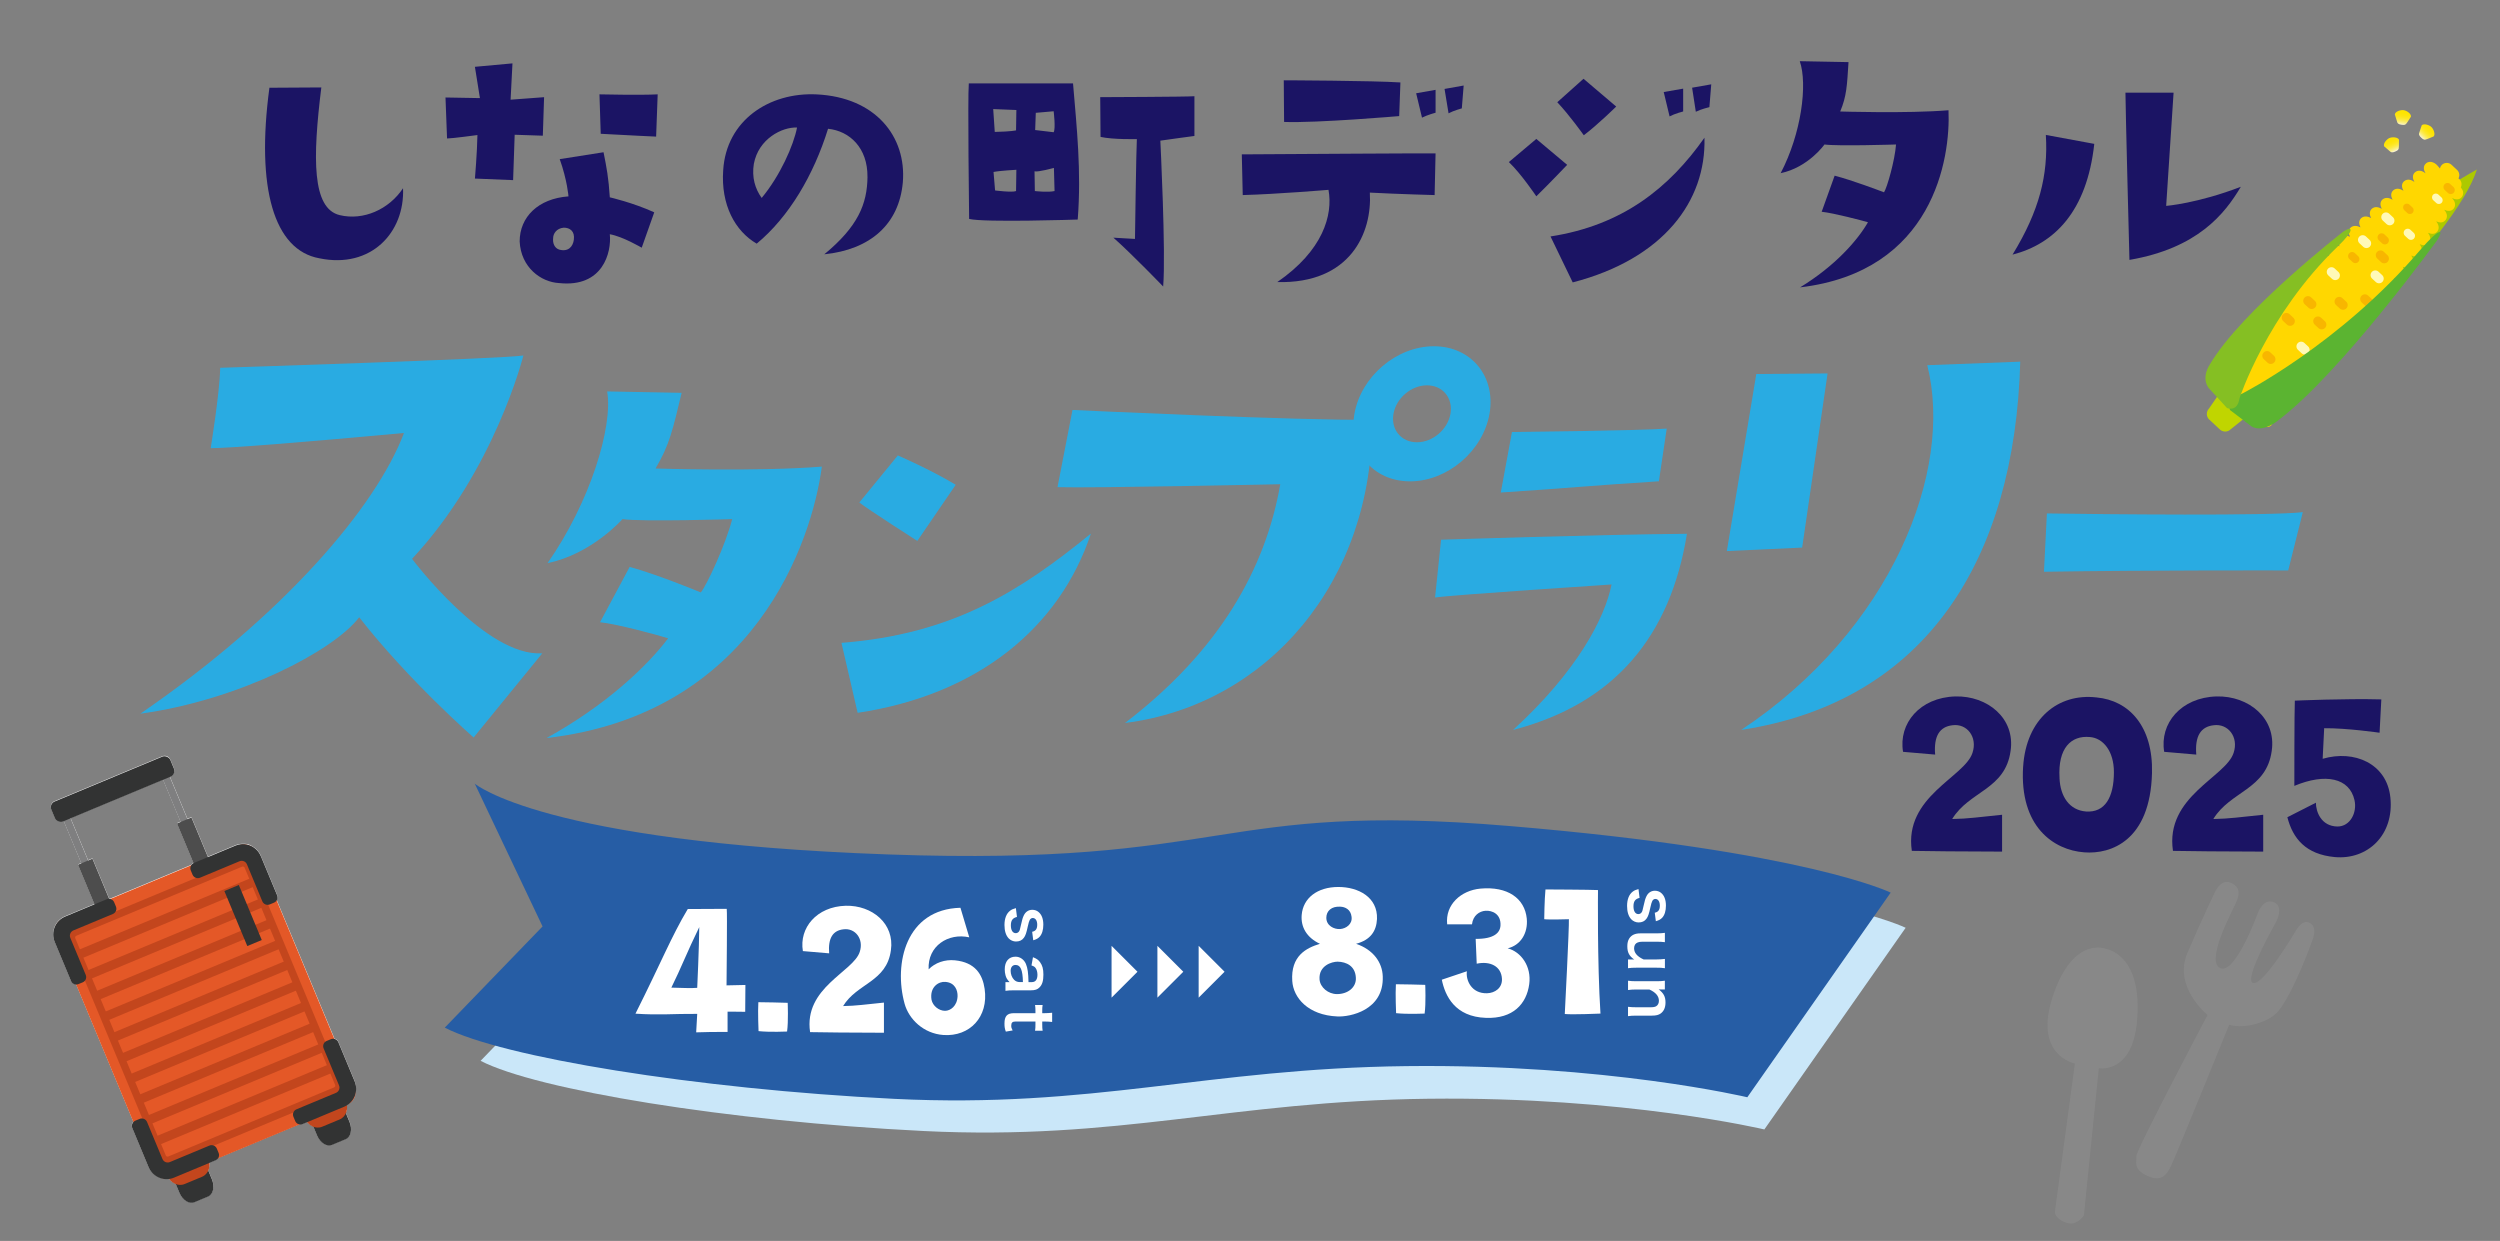 <?xml version="1.0" encoding="UTF-8"?>
<svg xmlns="http://www.w3.org/2000/svg" version="1.1" xmlns:xlink="http://www.w3.org/1999/xlink" viewBox="0 0 1012.2 502.44">
  <rect x="0" y="0" width="1012.2" height="502.44" fill="#808080" stroke="none"/>
  <defs>
    <style>
      .cls-1 {
        fill: #cae7f9;
      }

      .cls-2 {
        fill: #323333;
      }

      .cls-3 {
        fill: #29abe2;
      }

      .cls-4 {
        fill: url(#linear-gradient-2);
      }

      .cls-5 {
        fill: #c3461d;
      }

      .cls-6 {
        fill: #e45827;
      }

      .cls-7 {
        fill: #4d4d4d;
      }

      .cls-8 {
        fill: #7f7f80;
      }

      .cls-9 {
        fill: #fff;
      }

      .cls-10 {
        fill: #85bf23;
      }

      .cls-11 {
        fill: #fff9b7;
      }

      .cls-12 {
        fill: #adc900;
      }

      .cls-13 {
        fill: url(#linear-gradient-3);
      }

      .cls-14 {
        fill: gold;
      }

      .cls-15 {
        fill: #1b1464;
      }

      .cls-16 {
        fill: #888;
      }

      .cls-17 {
        fill: #265da5;
      }

      .cls-18 {
        fill: #c0d500;
      }

      .cls-19 {
        fill: #5bb431;
      }

      .cls-20 {
        fill: url(#linear-gradient);
      }

      .cls-21 {
        fill: #f8b600;
      }
    </style>
    <linearGradient id="linear-gradient" x1="262.11" y1="210.43" x2="262.11" y2="204.46" gradientTransform="translate(932.15 -276.88) rotate(43)" gradientUnits="userSpaceOnUse">
      <stop offset="0" stop-color="#f6ece6"/>
      <stop offset=".03" stop-color="#f9f4c7"/>
      <stop offset=".11" stop-color="#faf09a"/>
      <stop offset=".21" stop-color="#fbed71"/>
      <stop offset=".31" stop-color="#fcea4e"/>
      <stop offset=".42" stop-color="#fde831"/>
      <stop offset=".53" stop-color="#fee61b"/>
      <stop offset=".66" stop-color="#fee40c"/>
      <stop offset=".8" stop-color="#fee402"/>
      <stop offset="1" stop-color="#ffe400"/>
    </linearGradient>
    <linearGradient id="linear-gradient-2" x1="171.18" y1="1958.92" x2="171.18" y2="1952.95" gradientTransform="translate(8.74 -1654.26) rotate(-24.26)" xlink:href="#linear-gradient"/>
    <linearGradient id="linear-gradient-3" x1="481.42" y1="1136.05" x2="481.42" y2="1130.09" gradientTransform="translate(651.64 -1140.88) rotate(7.9)" xlink:href="#linear-gradient"/>
  </defs>
  <!-- Generator: Adobe Illustrator 28.7.3, SVG Export Plug-In . SVG Version: 1.2.0 Build 164)  -->
  <g>
    <g id="_レイヤー_1" data-name="レイヤー_1">
      <path class="cls-16" d="M902.55,414.91s-22.07,54.3-23.65,57.36c-1.58,3.06-3.48,6.53-9.47,3.82-6-2.71-4.22-5.84-4.43-8.07-.2-2.23,28.8-57.06,28.8-57.06,0,0-14.01-11.36-8.2-25,5.8-13.64,11.25-24.9,11.25-24.9,0,0,2.44-5.4,6.34-3.64,3.9,1.76,3.71,4.57,2.09,8.16-1.63,3.6-12.46,23.63-6.32,26.4,6.14,2.77,15.35-22.68,15.35-22.68,0,0,2.19-5.87,6.48-3.93,4.29,1.94.43,8.5.43,8.5,0,0-13.23,23.29-8.92,24.14,4.31.85,17.21-21.12,17.21-21.12,0,0,2.43-4.68,5.41-3.33,2.98,1.35,2.07,4.91,1.55,6.48-.52,1.57-7.7,21.55-14.06,29.39-3.31,4.08-13.08,7.45-19.84,5.48Z"/>
      <path class="cls-16" d="M832,490.56l8.08-59.96s-17.13-3.23-8.78-27.69c8.35-24.46,21.59-18.67,21.59-18.67,0,0,14.86,2.22,12.32,29.5-1.98,21.21-15.44,18.78-15.44,18.78l-6.05,59.62s-2.53,3.65-5.8,3.21c-3.28-.44-6.16-2.95-5.91-4.78Z"/>
      <path class="cls-15" d="M503.16,78.99l-.38-16.49c24.61-.13,73.08-.5,78.45-.38l-.38,16.86s-14.37-.37-26.23-1c1,16.24-7.87,36.98-37.48,36.23,18.49-12.74,22.61-27.11,20.74-37.35,0,0-20.86,1.75-34.73,2.12ZM519.78,32.51s36.23.13,47.22.87l-.5,13.62s-33.35,2.87-46.6,2.37l-.13-16.86ZM575.74,47.63l-2.37-9.87,7.87-1.38v9.25s-3.25.87-5.5,2ZM586.49,45.88l-1.62-9.87,7.74-1.38-.75,9.25s-3.25.87-5.37,2Z"/>
      <path class="cls-15" d="M610.9,65.62l11.12-9.37,12.49,10.49s-7.12,7.5-12.49,12.74c0,0-6.12-9.12-11.12-13.87ZM690.1,55.75c.75,25.73-16.74,49.1-53.34,58.59l-8.99-18.61c29.23-4.5,48.1-19.74,62.34-39.98ZM641.13,31.89l13.24,11.25s-7.49,7.37-13.12,11.62c0,0-5.87-8.24-10.74-13.37l10.62-9.49ZM681.48,45.13s-3.38.87-5.5,2l-2.37-9.87,7.87-1.37v9.24ZM685.11,35.51l7.74-1.37-.75,9.24s-3.25.75-5.5,1.87l-1.5-9.74Z"/>
      <path class="cls-15" d="M720.95,70.12c8.37-15.99,10.99-35.98,7.74-45.35l19.74.38c-.62,9.62-.75,13.74-3.37,19.99,0,0,26.98.87,43.85-.5.87,19.49-6.12,65.33-60.09,71.71,14.12-8.62,23.24-18.99,27.48-26.36-2.5-.75-13.99-3.75-18.74-4.25l5.25-14.62c7.49,2,17.36,5.75,19.99,6.74,1.25-1.87,4.37-12.87,4.87-19.36,0,0-23.61.75-28.98,0,0,0-6.49,9.25-17.74,11.62Z"/>
      <path class="cls-15" d="M814.83,103.1c10.87-17.74,14.49-32.23,13.49-48.47l19.61,3.62c-3,27.36-16.12,40.47-33.11,44.85ZM877.04,83.36s12.74-1,30.23-7.74c-6.5,10.99-17.49,24.86-45.1,29.61,0,0-1.62-62.09-1.62-67.71h19.49l-3,45.85Z"/>
      <path class="cls-15" d="M130.1,35.41c-3.55,28.77-3.8,49.04,7.48,51.7,9.5,2.28,19.9-2.28,25.6-10.9.76,17.87-12.93,32.69-33.83,28.38-18.5-3.3-25.72-28.51-20.27-69.06l21.03-.13Z"/>
      <path class="cls-15" d="M193.29,54.68s-10.26,1.39-12.29,1.39l-.63-16.6s9.12.13,13.94.25l-2.03-12.67,15.21-1.39-.76,14.7,13.56-1.01-.51,15.59-11.4-.38-.63,18.37-15.46-.63s.89-10.52,1.01-17.61ZM259.82,100.29s-7.73-4.56-12.92-5.45c.76,7.35-2.79,21.67-20.53,19.77-7.35-.38-15.46-6.33-15.97-16.85,0-9.88,7.48-17.36,19.77-18.25,0,0-.51-6.59-3.55-15.08l17.74-2.79c1.27,6.34,2.03,10.26,2.54,18.25,0,0,9.38,2.15,17.99,6.08l-5.07,14.32ZM228.27,92.18c-3.04.25-4.31,2.54-4.31,4.18-.25,2.03.51,4.05,2.41,4.69,3.67,1.02,5.57-1.14,5.96-3.93.51-3.55-1.65-4.94-4.05-4.94ZM265.65,55.31s-11.28-.51-22.43-1.14l-.51-15.97s16.85.38,23.57,0l-.63,17.11Z"/>
      <path class="cls-15" d="M351.22,71.65c.13-11.78-7.22-18.63-15.96-19.51-5.83,18.76-15.84,35.73-28.89,46.51-8.74-5.07-14.57-15.71-13.56-29.78,1.27-20.15,18.63-31.55,37.76-30.66,23.95,1.14,36.49,17.11,34.97,35.61-1.52,16.98-13.18,27.24-31.8,29.14,13.69-11.28,17.36-20.4,17.49-31.3ZM322.71,51.63c-6.08-.25-15.59,4.56-17.49,14.7-.89,5.45.51,10.14,3.17,13.81,7.48-9,12.92-21.29,14.32-28.51Z"/>
      <path class="cls-15" d="M436.35,88.89s-37.76,1.27-43.97-.25c0,0-.63-49.17-.13-54.87h42.2c1.52,18.12,3.42,35.48,1.9,55.12ZM402.13,44.16l.63,9.25c6.72-.13,8.62-.63,8.62-.63l.13-8.24-9.38-.38ZM411.51,68.74s-6.84.38-9.25.89l.63,7.48s6.84.89,8.49.25l.13-8.62ZM426.97,77.36l-.26-9.38s-6.33,1.77-7.85,1.39l.13,7.98s5.32.63,7.98,0ZM426.59,45.05l-7.22.63-.25,6.97,7.48.89c.89-1.52,0-8.49,0-8.49ZM483.61,55.05s-11.4,1.52-13.81,1.9c0,0,2.28,45.62,1.14,59.05,0,0-12.55-13.05-20.15-19.77,0,0,4.94.25,8.74.51,0,0,.51-37,.76-40.42,0,0-9.63.25-14.7-.89l-.13-16.09s35.61-.13,38.14-.38v16.09Z"/>
      <path class="cls-3" d="M221.7,227.99c17.15-24.51,26.57-55.15,24.13-69.51l30.15.57c-3.55,14.74-4.86,21.06-10.57,30.63,0,0,41.12,1.34,67.34-.76-3.93,29.87-27.04,100.14-111.48,109.91,23.97-13.21,40.75-29.1,49.25-40.4-3.63-1.15-20.43-5.75-27.57-6.51l11.99-22.4c10.95,3.06,25.06,8.81,28.81,10.34,2.42-2.87,10.18-19.72,12.7-29.68,0,0-36.39,1.15-44.42,0,0,0-12.45,14.17-30.33,17.81Z"/>
      <path class="cls-3" d="M371.4,219.01s-19.96-12.76-23.48-15.56l15.6-19.06s13.32,5.77,23.43,11.89l-15.55,22.73ZM340.69,260.28c45.03-3.5,72.22-20.81,101-44.24-12.63,37.94-45.6,65.22-94.45,72.57l-6.55-28.33Z"/>
      <path class="cls-3" d="M428.16,197.24l6.07-31.26s92.9,4.41,121.3,3.96c.54,65.22-42.14,115.48-100.04,122.78,38.3-29.29,56.86-62.43,62.87-96.67,0,0-76.36,1.64-90.19,1.19Z"/>
      <path class="cls-3" d="M652.5,236.64s-64.31,4.21-71.47,5.28l2.43-23.4s63.82-2.11,99.55-2.4c-6.66,41.27-29.1,68.7-70.41,79.42,25.92-23.7,37.17-45.25,39.89-58.9ZM674.82,173.53l-3.17,21.33c-25.07,1.56-40.16,3.02-64.01,4.55l4.52-24.5s52.92-.59,62.66-1.38Z"/>
      <path class="cls-3" d="M739.95,151.2l-10.29,70.5-30.5,1.43,11.93-71.69,28.86-.24ZM704.97,295.54c60.97-40.49,86.16-105.04,75.34-147.68l37.65-1.43c-2.2,80.03-38.09,137.67-112.99,149.1Z"/>
      <path class="cls-3" d="M828.75,207.88c23.9.35,90.22,1.05,103.61-.52l-5.91,23.61s-53.65-.18-98.89.52l1.19-23.61Z"/>
      <path class="cls-3" d="M580.55,140.19c-15.1,0-29.51,12.24-32.17,27.35-2.66,15.1,7.42,27.35,22.52,27.35s29.51-12.24,32.17-27.35c2.66-15.1-7.42-27.35-22.52-27.35ZM587.26,167.54c-1.12,6.37-7.2,11.53-13.57,11.53s-10.62-5.16-9.5-11.53c1.12-6.37,7.2-11.53,13.57-11.53s10.62,5.16,9.5,11.53Z"/>
      <g>
        <path class="cls-18" d="M903.22,173.74c-1.18,1.26-3.16,1.33-4.42.16l-4.3-4.01c-1.26-1.18-1.34-3.16-.16-4.42l4.33-6.27c1.18-1.26,3.16-1.33,4.43-.15l5.92,5.52c1.26,1.18,1.34,3.16.15,4.42l-5.95,4.76Z"/>
        <path class="cls-12" d="M930.58,154.99s63.67-58.93,72.27-86.38c0,0-67.04,37.89-90.72,64.5l18.44,21.88Z"/>
        <path class="cls-14" d="M931.58,159.87c.96-1.02.87-2.47.35-3.93,1.33.55,2.65.66,3.61-.26.96-1.04.85-2.49.31-3.94,1.33.55,2.65.65,3.61-.29.95-1.05.83-2.51.27-3.94,1.32.54,2.65.64,3.61-.32.95-1.07.81-2.53.23-3.95,1.32.53,2.66.63,3.61-.34.95-1.09.78-2.56.18-3.95,1.32.53,2.66.62,3.62-.37.95-1.11.75-2.58.14-3.97,1.31.53,2.67.63,3.63-.39.95-1.13.72-2.61.09-3.97,1.31.52,2.68.63,3.64-.41.96-1.15.69-2.64.05-3.97,1.3.52,2.68.62,3.64-.44.96-1.17.67-2.66,0-3.98,1.29.52,2.68.62,3.65-.46.97-1.2.64-2.7-.06-3.99,1.28.51,2.69.63,3.66-.48.97-1.23.6-2.74-.12-4.01,1.28.52,2.7.65,3.68-.5.98-1.26.57-2.78-.16-4.01,1.26.51,2.71.65,3.69-.52.99-1.3.52-2.82-.23-4.03,1.25.52,2.73.68,3.72-.53,1-1.34.47-2.88-.31-4.05,1.24.52,2.74.71,3.75-.55,1.01-1.38.42-2.94-.39-4.07,1.22.53,2.76.75,3.79-.55,1.04-1.44.36-3.02-.48-4.1,1.19.55,2.79.81,3.84-.55,1.07-1.51.26-3.13-.59-4.14,1.16.56,2.83.89,3.91-.53,1.12-1.62.13-3.28-.75-4.21,1.11.58,2.9,1.04,4.03-.49.99-1.46.3-2.9-.48-3.81.55-1.1.36-2.46-.59-3.34l-.34-.32c.58-1.11.39-2.5-.56-3.39l-2.26-2.11c-1.14-1.07-2.94-1.01-4.01.14-.37.39-.59.86-.69,1.35-.31-.36-.61-.72-.92-1.08-.59-.75-2.76-2.53-4.69-1-1.45,1.23-.86,2.99-.2,4.05-.99-.81-2.72-1.68-4.25-.45-1.35,1.18-.9,2.82-.26,3.94-1.07-.79-2.74-1.47-4.18-.3-1.28,1.14-.91,2.71-.27,3.87-1.14-.75-2.76-1.32-4.12-.18-1.23,1.11-.9,2.64-.28,3.82-1.18-.72-2.78-1.21-4.09-.1-1.18,1.09-.89,2.58-.28,3.78-1.22-.7-2.79-1.11-4.05-.02-1.14,1.08-.88,2.54-.27,3.75-1.25-.67-2.81-1.03-4.04.05-1.1,1.06-.86,2.49-.26,3.72-1.29-.65-2.82-.95-4.01.11-1.07,1.05-.84,2.47-.24,3.7-1.32-.62-2.84-.89-4,.17-1.05,1.05-.83,2.44-.23,3.69-1.33-.6-2.85-.82-3.99.22-1.01,1.04-.81,2.42-.21,3.67-1.36-.58-2.86-.76-3.97.27-.99,1.03-.79,2.4-.18,3.66-1.38-.56-2.88-.71-3.96.32-.97,1.03-.77,2.39-.16,3.65-1.4-.54-2.89-.66-3.96.37-.95,1.03-.75,2.37-.14,3.64-1.42-.51-2.9-.61-3.94.42-.93,1.02-.74,2.36-.12,3.64-1.43-.5-2.91-.57-3.93.46-.91,1.02-.72,2.35-.09,3.62-1.45-.48-2.92-.52-3.92.5-.88,1.02-.69,2.34-.06,3.62-1.46-.46-2.93-.48-3.91.55-.87,1.02-.67,2.34-.04,3.62-1.48-.44-2.94-.44-3.91.58-.85,1.02-.65,2.33,0,3.62-1.49-.42-2.95-.4-3.9.62-.83,1.02-.64,2.32.01,3.61-1.5-.4-2.96-.36-3.89.66-.82,1.02-.62,2.32.04,3.61-1.52-.38-2.96-.32-3.88.7-.8,1.02-.6,2.31.06,3.6-1.53-.36-2.97-.28-3.87.74-2.17,2.81,3.16,7.65,5.19,9.08,1.03.77,2.05,1.53,3.08,2.3l1.66,1.55c.15.14.32.25.48.36.12.15.25.31.4.45l1.47,1.37c.83.97,1.67,1.95,2.51,2.91,1.57,1.93,6.77,6.9,9.42,4.54.96-.97.94-2.41.47-3.91,1.34.58,2.64.68,3.6-.19.95-.99.91-2.43.43-3.92,1.34.56,2.64.67,3.6-.22.96-1,.9-2.45.39-3.93,1.33.56,2.65.67,3.61-.24Z"/>
        <path class="cls-21" d="M976.84,86.16h0c.58-.62.55-1.59-.08-2.17l-1.22-1.14c-.62-.58-1.59-.54-2.17.08h0c-.58.62-.54,1.59.08,2.17l1.23,1.15c.62.58,1.59.54,2.17-.08Z"/>
        <path class="cls-21" d="M993.46,78.06h0c.62-.66.58-1.7-.08-2.32l-1.31-1.22c-.66-.62-1.7-.58-2.32.08h0c-.62.66-.58,1.7.08,2.32l1.31,1.22c.66.62,1.7.58,2.31-.08Z"/>
        <path class="cls-21" d="M941.39,132.75h0c.71-.77.67-1.97-.09-2.69l-1.52-1.41c-.77-.72-1.97-.68-2.69.09h0c-.72.77-.67,1.98.09,2.69l1.52,1.42c.77.72,1.97.67,2.69-.09Z"/>
        <path class="cls-21" d="M920.78,146.75h0c.71-.77.67-1.97-.09-2.69l-1.52-1.42c-.77-.72-1.97-.67-2.69.1h0c-.72.77-.68,1.97.09,2.69l1.52,1.42c.77.72,1.97.67,2.69-.1Z"/>
        <path class="cls-21" d="M928.62,131.33h0c.72-.77.67-1.97-.09-2.69l-1.52-1.42c-.77-.72-1.98-.68-2.69.09h0c-.72.77-.67,1.98.1,2.69l1.52,1.42c.77.71,1.97.67,2.69-.1Z"/>
        <path class="cls-11" d="M968.96,90.63h0c.72-.77.67-1.97-.1-2.69l-1.52-1.42c-.77-.72-1.97-.68-2.69.09h0c-.72.77-.67,1.97.1,2.69l1.52,1.42c.77.71,1.97.67,2.69-.1Z"/>
        <path class="cls-21" d="M966.78,98.44h0c.62-.66.58-1.7-.08-2.32l-1.31-1.23c-.67-.62-1.7-.58-2.32.08h0c-.62.67-.59,1.7.08,2.33l1.31,1.22c.66.62,1.7.58,2.33-.08Z"/>
        <path class="cls-11" d="M959.52,99.84h0c.72-.77.67-1.97-.09-2.69l-1.52-1.42c-.77-.71-1.97-.67-2.69.09h0c-.72.77-.68,1.97.09,2.69l1.52,1.42c.77.71,1.97.67,2.69-.09Z"/>
        <path class="cls-21" d="M966.72,106h0c.71-.77.68-1.97-.09-2.68l-1.52-1.42c-.77-.72-1.97-.67-2.69.1h0c-.72.77-.68,1.97.09,2.69l1.52,1.42c.77.71,1.97.67,2.69-.1Z"/>
        <g>
          <path class="cls-20" d="M980.34,55.77h0c.88.82,1.27,1.02,2.54.48l2.44-1c.83-.89-.03-3.02-.92-3.85h0c-.89-.83-3.08-1.53-3.9-.65l-.83,2.5c-.52,1.17-.23,1.68.66,2.51Z"/>
          <path class="cls-4" d="M969.84,61.35h0c1.11-.5,1.43-.78,1.43-2.17l.02-2.63c-.5-1.1-2.8-1.15-3.9-.65h0c-1.1.5-2.6,2.25-2.1,3.35l1.99,1.72c.88.93,1.46.86,2.56.37Z"/>
          <path class="cls-13" d="M972.37,50.51h0c1.2.17,1.63.1,2.36-1.07l1.42-2.22c.16-1.2-1.77-2.46-2.97-2.62h0c-1.2-.17-3.4.52-3.56,1.72l.77,2.52c.24,1.25.78,1.51,1.98,1.67Z"/>
        </g>
        <path class="cls-11" d="M988.57,82.12h0c.59-.63.55-1.6-.07-2.19l-1.24-1.15c-.62-.58-1.6-.55-2.18.08h0c-.58.62-.55,1.6.08,2.18l1.24,1.15c.62.58,1.6.55,2.18-.08Z"/>
        <path class="cls-11" d="M977.35,96.59h0c.62-.66.58-1.7-.08-2.32l-1.31-1.22c-.66-.62-1.7-.59-2.32.08h0c-.62.66-.58,1.7.08,2.33l1.31,1.22c.66.62,1.7.58,2.32-.08Z"/>
        <path class="cls-11" d="M964.61,114.1h0c.71-.77.67-1.98-.09-2.69l-1.52-1.41c-.77-.72-1.98-.67-2.69.09h0c-.72.77-.68,1.97.09,2.69l1.52,1.41c.77.72,1.97.68,2.69-.09Z"/>
        <path class="cls-11" d="M934.61,142.95h0c.71-.77.67-1.97-.1-2.69l-1.52-1.41c-.77-.72-1.97-.67-2.69.09h0c-.72.77-.68,1.97.09,2.69l1.52,1.42c.77.72,1.97.68,2.69-.09Z"/>
        <path class="cls-21" d="M954.84,106.03h0c.62-.66.59-1.7-.08-2.32l-1.31-1.23c-.66-.62-1.7-.58-2.32.08h0c-.62.66-.58,1.71.08,2.32l1.32,1.22c.66.62,1.7.58,2.32-.08Z"/>
        <path class="cls-11" d="M946.87,112.81h0c.72-.77.67-1.97-.09-2.69l-1.52-1.42c-.77-.72-1.97-.67-2.69.09h0c-.72.77-.67,1.97.09,2.69l1.52,1.42c.77.72,1.97.68,2.69-.09Z"/>
        <path class="cls-21" d="M960.41,123.79h0c.71-.77.67-1.97-.09-2.69l-1.52-1.42c-.77-.72-1.97-.68-2.69.09h0c-.71.77-.67,1.97.1,2.69l1.52,1.42c.77.72,1.97.67,2.69-.09Z"/>
        <path class="cls-21" d="M950.03,124.82h0c.72-.77.67-1.98-.1-2.69l-1.52-1.42c-.77-.72-1.97-.67-2.69.09h0c-.72.77-.68,1.97.09,2.69l1.52,1.42c.77.71,1.97.68,2.69-.09Z"/>
        <path class="cls-21" d="M937.35,124.51h0c.72-.77.68-1.97-.09-2.69l-1.52-1.41c-.77-.72-1.97-.67-2.69.09h0c-.72.77-.67,1.97.09,2.69l1.52,1.41c.77.72,1.97.67,2.69-.1Z"/>
        <path class="cls-19" d="M986.59,97.5s-38.91,53.65-64.22,72.71c0,0-5.88,5.09-10.66,2.52l-8.83-6.72s-1.84-4.35,4.73-6.54c0,0,39.65-20.06,72.12-58.07,8.26-9.66,10.05-8.75,6.86-3.9Z"/>
        <path class="cls-10" d="M948.61,93.89s-41.07,31.84-53.92,53.72c0,0-3.58,5.05-.49,9.43l7.48,8.17s4.2,1.82,5.06-3.97c0,0,11.11-33.9,39.74-61.42,7.28-7,5.95-8.59,2.14-5.94Z"/>
      </g>
      <path class="cls-1" d="M206.57,332.16s26.9,23.3,164.68,28.24c137.79,4.94,129.98-21.28,248.36-11.33,118.38,9.96,151.95,26.57,151.95,26.57l-57.21,81.65s-56.3-13.37-136.08-12.43c-79.77.95-125,17.01-204.41,13.06-79.41-3.95-156.58-16.67-179.28-28.41l39.02-40.39-27.05-56.98Z"/>
      <path class="cls-17" d="M192.24,317.29s27.29,23.64,167.09,28.65c139.8,5.01,131.88-21.59,251.99-11.49,120.11,10.1,154.17,26.96,154.17,26.96l-58.04,82.85s-57.12-13.57-138.07-12.61c-80.94.96-126.82,17.26-207.4,13.25-80.57-4.01-158.87-16.92-181.9-28.83l39.59-40.98-27.45-57.81Z"/>
      <g>
        <g>
          <path class="cls-9" d="M257.28,410.42c10.63-21.18,14.45-31.07,21.18-42.37l15.78-.08c.25,1.83-.08,28-.08,30.99l7.64-.17-.08,10.88s-3.24-.08-7.14-.08v8.22c-4.82,0-8.8,0-12.71.17,0,0,.25-4.4.42-7.48-9.8-.08-15.04.58-25-.08ZM271.82,399.87c4.4.08,7.73.33,10.47.08,0,0,.75-16.03.83-24.59-5.07,10.38-7.23,16.28-11.3,24.5Z"/>
          <path class="cls-9" d="M307.12,417.48s-.33-7.81-.08-11.71c5.15,0,6.98.17,11.88.25,0,0,.33,7.56-.25,11.63,0,0-6.98.33-11.55-.17Z"/>
          <path class="cls-9" d="M325.07,385.08c-1.58-9.39,5.57-18.03,17.36-18.36,10.63-.25,19.85,7.23,18.28,18.03-1.74,12.88-13.71,13.29-19.35,22.59,5.23-.08,9.05-.66,16.53-1.41v12.21c-21.68-.08-16.36-.08-29.9-.25-2.66-18.03,17.53-24.42,20.1-32.48,1.74-5.23-1.83-9.8-6.65-9.14-4.24.5-6.23,3.57-5.73,9.72l-10.63-.91Z"/>
          <path class="cls-9" d="M388.87,367.55l3.57,11.96c-8.47-1.91-16.95,3.49-16.45,12.96,2.57-2.66,6.56-4.07,10.63-3.66,8.31.83,11.21,5.81,12.04,11.55,1.66,11.38-6.06,19.44-16.7,18.69-8.06-.58-13.96-6.4-15.7-12.63-4.49-16.28.5-38.29,22.59-38.88ZM377.15,404.77c.5,2.49,2.99,4.49,5.48,4.49,2.16,0,4.9-1.91,5.07-5.9.08-2.41-1.08-5.57-4.98-5.81-2.58-.25-6.4,1.99-5.57,7.23Z"/>
        </g>
        <g>
          <path class="cls-9" d="M559.85,395.34c.5,13.79-13.37,16.45-18.36,16.2-11.96-.5-17.86-7.64-18.28-14.37-.66-10.13,5.65-13.37,11.21-15.04-5.32-2.49-7.81-6.73-7.39-11.71.58-6.81,6.31-11.3,14.87-11.3,7.97,0,15.95,4.07,15.62,12.96-.25,4.9-2.58,8.47-8.47,10.05,6.89,2.33,10.63,7.48,10.8,13.21ZM548.96,395.84c-.25-4.74-3.82-6.4-7.39-6.48-2.33,0-7.73,1.58-7.31,7.23.25,3.16,3.49,5.9,7.06,5.9,4.49,0,7.89-2.82,7.64-6.65ZM537,371.58c0,3.24,3.16,4.73,5.57,4.57s5.07-1.99,4.65-4.98c-.33-2.99-2.66-3.99-4.49-4.07-3.66-.25-5.73,1.75-5.73,4.49Z"/>
          <path class="cls-9" d="M565.25,410.21s-.33-7.81-.08-11.71c5.15,0,6.98.17,11.88.25,0,0,.33,7.56-.25,11.63,0,0-6.98.33-11.55-.17Z"/>
          <path class="cls-9" d="M593.91,393.26c-.5,3.57,1.83,9.05,8.14,8.89,3.24-.08,6.23-2.16,6.06-5.82-.25-5.15-4.82-7.31-10.22-6.15l-.42-10.05c7.31.08,9.89-2.41,10.05-5.4.25-4.74-3.41-6.15-6.06-5.98-2.49.17-5.07,1.91-5.48,5.48h-10.05c-.83-7.97,5.57-13.71,13.46-14.45,10.96-1,17.94,3.9,18.77,12.13.58,6.06-2.66,10.88-7.73,12.04,5.4,1.41,9.72,7.31,8.72,14.54-1.08,7.97-6.56,14.04-17.53,13.62-12.54-.42-16.53-8.89-17.86-15.45l10.13-3.41Z"/>
          <path class="cls-9" d="M625.23,372.16s.08-7.73.5-12.04c0,0,18.52.08,21.27.25,0,0-.33,29.41,1,50.01,0,0-11.46.5-14.45.17,0,0,1.83-35.39,1.66-38.38,0,0-8.14.25-9.97,0Z"/>
        </g>
        <g>
          <path class="cls-9" d="M411.75,371.25c-1.77.44-2.47,1.41-2.47,3.44,0,1.93.75,3.13,1.98,3.13.52,0,1.01-.26,1.3-.68.34-.5.36-.65.83-2.74.44-2.06.7-2.87,1.12-3.75.7-1.49,1.95-2.29,3.46-2.29.91,0,1.77.29,2.42.81,1.35,1.07,2.03,2.84,2.03,5.22,0,2.14-.52,3.83-1.51,4.9-.65.68-1.3,1.04-2.57,1.41l-.44-3.44c1.43-.29,2.05-1.17,2.05-2.87s-.73-2.71-1.82-2.71c-.49,0-.94.29-1.22.81-.29.57-.44,1.12-.78,2.61-.57,2.66-.94,3.73-1.59,4.59-.73,1.02-1.79,1.51-3.22,1.51-1.07,0-2.21-.5-2.94-1.28-1.12-1.2-1.69-3.03-1.69-5.4,0-2.69.81-4.69,2.31-5.82.62-.47,1.14-.7,2.31-1.02l.44,3.57Z"/>
          <path class="cls-9" d="M408.75,397.63c-.99-1.04-1.35-1.7-1.64-2.76-.21-.76-.31-1.59-.31-2.42,0-3.18,1.64-5.11,4.37-5.11,1.82,0,3.46,1.15,4.21,2.95.7,1.7.96,3.62,1.04,7.35h1.33c1.51,0,2.29-1.02,2.29-3,0-1.04-.29-2.11-.75-2.71-.36-.5-.73-.73-1.66-1.04l.6-3.34c1.51.6,2.18,1.07,2.89,2.06.94,1.28,1.33,2.74,1.33,4.98,0,2.5-.44,4.02-1.53,5.14-.83.89-1.82,1.23-3.59,1.23h-6.99c-1.38,0-2.08.05-3.25.21v-3.52h1.69ZM414.16,397.63c-.1-4.98-.96-6.94-2.99-6.94-1.22,0-1.98.91-1.98,2.37,0,1.38.52,2.74,1.38,3.62.62.63,1.38.94,2.29.94h1.3Z"/>
          <path class="cls-9" d="M425.99,413.77c-.91-.1-2.03-.18-3.2-.18h-.81v1.1c0,1.23.03,1.8.16,2.63h-3.07c.13-.86.16-1.36.16-2.56v-1.17h-8.06c-1.27,0-1.74.47-1.74,1.72,0,.68.13,1.09.57,1.9l-2.76.47c-.42-1.12-.55-1.9-.55-3.26,0-3,1.07-4.2,3.8-4.2h8.74v-.99c0-.96-.03-1.46-.16-2.32h3.07c-.13.76-.16,1.25-.16,2.35v.96h.81c1.12,0,2.26-.08,3.2-.18v3.73Z"/>
        </g>
        <g>
          <path class="cls-9" d="M663.83,363.53c-1.77.44-2.47,1.41-2.47,3.44,0,1.93.75,3.13,1.98,3.13.52,0,1.01-.26,1.3-.68.34-.5.36-.65.83-2.74.44-2.06.7-2.87,1.12-3.75.7-1.49,1.95-2.29,3.46-2.29.91,0,1.77.29,2.42.81,1.35,1.07,2.03,2.84,2.03,5.22,0,2.14-.52,3.83-1.51,4.9-.65.68-1.3,1.04-2.57,1.41l-.44-3.44c1.43-.29,2.05-1.17,2.05-2.87s-.73-2.71-1.82-2.71c-.49,0-.94.29-1.22.81-.29.57-.44,1.12-.78,2.61-.57,2.66-.94,3.73-1.59,4.59-.73,1.02-1.79,1.51-3.22,1.51-1.07,0-2.21-.5-2.94-1.28-1.12-1.2-1.69-3.03-1.69-5.4,0-2.69.81-4.69,2.31-5.82.62-.47,1.14-.7,2.31-1.02l.44,3.57Z"/>
          <path class="cls-9" d="M674.07,392.01c-1.12-.18-1.92-.21-3.38-.21h-8.16c-1.43,0-2.31.05-3.38.21v-3.55h1.38c.39,0,.47,0,1.12.03-2.03-1.43-2.78-2.87-2.78-5.35,0-1.33.23-2.27.75-3.13.91-1.43,2.37-2.11,4.5-2.11h6.58c1.43,0,2.42-.08,3.38-.21v3.78c-1.17-.16-2.05-.18-3.38-.18h-5.77c-1.51,0-2.47.39-2.96,1.2-.21.39-.36.94-.36,1.43,0,1.88,1.27,3.36,3.85,4.54h5.25c1.27,0,2.26-.08,3.38-.21v3.75Z"/>
          <path class="cls-9" d="M659.15,397.07c1.12.16,1.92.21,3.38.21h8.16c1.43,0,2.31-.05,3.38-.21v3.55h-1.38c-.39,0-.47,0-1.12-.05,2.03,1.59,2.76,2.97,2.76,5.32,0,2.01-.65,3.49-1.92,4.43-.86.63-1.9.89-3.64.89h-6.24c-1.43,0-2.42.05-3.38.21v-3.78c1.17.13,2.05.18,3.38.18h5.77c1.09,0,1.79-.13,2.29-.44.68-.42,1.07-1.2,1.07-2.19,0-1.88-1.3-3.42-3.87-4.56h-5.25c-1.27,0-2.26.05-3.38.21v-3.75Z"/>
        </g>
        <polygon class="cls-9" points="485.31 403.93 495.8 393.44 485.31 382.95 485.31 403.93"/>
        <polygon class="cls-9" points="468.61 403.93 479.1 393.44 468.61 382.95 468.61 403.93"/>
        <polygon class="cls-9" points="450.05 403.93 460.54 393.44 450.05 382.95 450.05 403.93"/>
      </g>
      <g>
        <path class="cls-15" d="M770.51,304.4c-1.93-11.47,6.8-22.03,21.21-22.43,12.99-.3,24.26,8.83,22.33,22.03-2.13,15.73-16.75,16.24-23.65,27.61,6.39-.1,11.06-.81,20.2-1.73v14.92c-26.49-.1-20-.1-36.54-.3-3.25-22.03,21.42-29.84,24.56-39.69,2.13-6.39-2.23-11.98-8.12-11.17-5.18.61-7.61,4.36-7,11.88l-12.99-1.12Z"/>
        <path class="cls-15" d="M819.13,310.39c1.22-19.29,14.11-29.84,29.74-28.01,13.2,1.22,22.94,11.77,22.43,30.65-.71,27.3-16.54,32.89-27.41,32.07-12.38-.91-26.29-10.35-24.77-34.71ZM833.85,314.96c.3,7.61,4.06,13.09,10.76,13.6,7.61.51,11.27-5.68,11.27-15.94,0-8.53-4.37-13.8-9.74-14.21-7.61-.71-12.99,4.47-12.28,16.54Z"/>
        <path class="cls-15" d="M876.24,304.4c-1.93-11.47,6.8-22.03,21.21-22.43,12.99-.3,24.26,8.83,22.33,22.03-2.13,15.73-16.75,16.24-23.65,27.61,6.39-.1,11.06-.81,20.2-1.73v14.92c-26.49-.1-20-.1-36.54-.3-3.25-22.03,21.42-29.84,24.56-39.69,2.13-6.39-2.23-11.98-8.12-11.17-5.18.61-7.61,4.36-7,11.88l-12.99-1.12Z"/>
        <path class="cls-15" d="M926.09,330.89l11.57-5.89c0,3.65,2.13,9.54,8.73,9.64,5.18,0,8.02-5.68,6.9-10.66-2.03-9.03-11.77-11.06-24.36-5.79,0,0,0-31.36.2-34.51,0,0,20.6-.91,35.02-.51l-.71,13.5s-13.4-1.93-22.43-1.83l-.61,12.38c12.79-3.76,25.98,1.93,27.41,15.63,1.62,15.23-9.24,25.38-22.53,24.16-11.77-1.12-16.95-7.51-19.18-16.14Z"/>
      </g>
      <g>
        <path class="cls-9" d="M143.59,437.68l-6.61-15.87c-.29-.7-.89-1.14-1.57-1.3l-23.41-56.18c.36-.6.47-1.34.18-2.04l-6.61-15.87c-.72-1.72-2.01-3.03-3.55-3.85-.97-.67-2.14-1-3.34-.93-1.12-.05-2.26.11-3.36.57l-11.13,4.64-6.68-16.04-1.62.68-7.12-17.08.31-.13c1.27-.53,1.86-1.98,1.34-3.25l-1.46-3.5c-.53-1.27-1.98-1.86-3.25-1.34l-43.61,18.17c-1.27.53-1.86,1.98-1.34,3.25l1.46,3.5c.53,1.27,1.98,1.86,3.25,1.34l.31-.13,7.12,17.08-1.34.56,6.68,16.04-11.9,4.96c-3.98,1.66-5.87,6.27-4.22,10.24l6.61,15.87c.36.87,1.19,1.39,2.08,1.41l23.19,55.65c-.61.64-.83,1.6-.46,2.46l6.61,15.87c1.39,3.34,4.86,5.18,8.29,4.71.72.98,1.66,1.69,2.7,2.08l1.47,3.52c1.25,2.99,3.97,4.72,6.04,3.86l5.59-2.33c2.08-.87,2.76-4.02,1.52-7.01l-1.47-3.52c.42-.93.58-1.99.47-3.09l2.49-1.04c.38-.16.66-.42.9-.73l33.2-13.84c.38.05.77.03,1.15-.13l1.84-.77c.69.85,1.57,1.48,2.52,1.84l1.47,3.52c1.25,2.99,3.97,4.72,6.04,3.86l5.59-2.33c2.08-.87,2.76-4.02,1.52-7.01l-1.47-3.52c.43-.97.6-2.08.45-3.21.33-.21.63-.44.92-.69,1.46-.88,2.37-2.39,2.53-4.04.41-1.59.35-3.31-.33-4.93ZM28.56,331.16l37.43-15.6,7.12,17.08-1.47.61,6.69,16.07c-.39.19-.68.49-.9.83l-32.86,13.69c-.12-.03-.24-.07-.37-.07l-6.78-16.26-1.75.73-7.12-17.08Z"/>
        <g>
          <path class="cls-8" d="M64.2,311.4l24.95,59.88-37.43,15.6-24.95-59.88,37.43-15.6M65.82,307.46l-42.98,17.91,27.27,65.43,42.98-17.91-27.27-65.43h0Z"/>
          <rect class="cls-2" x="19.5" y="315.1" width="52.21" height="8.76" rx="2.48" ry="2.48" transform="translate(-119.38 42.12) rotate(-22.62)"/>
          <rect class="cls-7" x="35.08" y="348.14" width="6.35" height="19.48" transform="translate(-134.72 42.25) rotate(-22.62)"/>
          <rect class="cls-7" x="75.16" y="331.44" width="6.35" height="19.48" transform="translate(-125.21 56.38) rotate(-22.62)"/>
          <path class="cls-2" d="M72.63,482.92c1.25,2.99,3.97,4.72,6.04,3.86l5.59-2.33c2.08-.87,2.76-4.02,1.52-7.01l-1.67-4.02-13.15,5.48,1.67,4.02Z"/>
          <path class="cls-2" d="M128.35,459.7c1.25,2.99,3.97,4.72,6.04,3.86l5.59-2.33c2.08-.87,2.76-4.02,1.52-7.01l-1.67-4.02-13.15,5.48,1.67,4.02Z"/>
          <path class="cls-5" d="M123.38,452.75c1.25,2.99,4.42,4.53,7.06,3.44l7.08-2.95c2.64-1.1,3.77-4.44,2.53-7.43l-1.67-4.02-16.67,6.95,1.67,4.02Z"/>
          <path class="cls-5" d="M67.67,475.96c1.25,2.99,4.42,4.53,7.06,3.44l7.08-2.95c2.64-1.1,3.77-4.44,2.53-7.43l-1.67-4.02-16.67,6.95,1.67,4.02Z"/>
          <rect class="cls-6" x="39.06" y="352.7" width="88.06" height="113.74" rx="5.3" ry="5.3" transform="translate(-151.15 63.47) rotate(-22.62)"/>
          <path class="cls-5" d="M136.46,443.04l-67.17,27.99c-1.91.8-4.12-.11-4.92-2.02l-36.66-87.98c-.8-1.91.11-4.12,2.02-4.92l67.17-27.99c1.91-.8,4.12.11,4.92,2.02l36.66,87.98c.8,1.91-.11,4.12-2.02,4.92ZM30.88,378.88c-.38.16-.56.61-.4.98l36.66,87.98c.16.38.61.56.98.4l67.17-27.99c.38-.16.56-.61.4-.98l-36.66-87.98c-.16-.38-.61-.56-.98-.41l-67.17,27.99Z"/>
          <g>
            <rect class="cls-5" x="64.98" y="332.78" width="3.68" height="78.42" transform="translate(384.49 167.23) rotate(67.38)"/>
            <rect class="cls-5" x="68.47" y="341.17" width="3.68" height="78.42" transform="translate(394.38 169.16) rotate(67.38)"/>
            <rect class="cls-5" x="71.97" y="349.55" width="3.68" height="78.42" transform="translate(404.27 171.1) rotate(67.38)"/>
            <rect class="cls-5" x="75.46" y="357.94" width="3.68" height="78.42" transform="translate(414.16 173.03) rotate(67.38)"/>
            <rect class="cls-5" x="78.96" y="366.32" width="3.68" height="78.42" transform="translate(424.05 174.97) rotate(67.38)"/>
            <rect class="cls-5" x="82.45" y="374.71" width="3.68" height="78.42" transform="translate(433.94 176.9) rotate(67.38)"/>
            <rect class="cls-5" x="85.94" y="383.09" width="3.68" height="78.42" transform="translate(443.83 178.84) rotate(67.38)"/>
            <rect class="cls-5" x="89.44" y="391.48" width="3.68" height="78.42" transform="translate(453.72 180.77) rotate(67.38)"/>
            <rect class="cls-5" x="92.93" y="399.87" width="3.68" height="78.42" transform="translate(463.61 182.71) rotate(67.38)"/>
            <rect class="cls-5" x="96.43" y="408.25" width="3.68" height="78.42" transform="translate(473.5 184.64) rotate(67.38)"/>
          </g>
          <rect class="cls-2" x="95.24" y="358.6" width="6.35" height="24.14" transform="translate(-135 66.37) rotate(-22.62)"/>
          <path class="cls-2" d="M22.14,381.35l6.61,15.87c.49,1.17,1.83,1.72,3,1.23l1.74-.72c1.17-.49,1.72-1.83,1.23-3l-6.25-15.01c-.49-1.17.07-2.51,1.23-3l16.01-6.67c1.17-.49,1.72-1.83,1.23-3l-.72-1.74c-.49-1.17-1.83-1.72-3-1.23l-16.86,7.03c-3.98,1.66-5.87,6.27-4.22,10.24Z"/>
          <path class="cls-2" d="M105.58,346.59l6.61,15.87c.49,1.17-.07,2.51-1.23,3l-1.74.72c-1.17.49-2.51-.07-3-1.23l-6.25-15.01c-.49-1.17-1.83-1.72-3-1.23l-16.01,6.67c-1.17.49-2.51-.07-3-1.23l-.72-1.74c-.49-1.17.07-2.51,1.23-3l16.86-7.03c3.98-1.66,8.58.24,10.24,4.22Z"/>
          <path class="cls-2" d="M143.6,437.84l-6.61-15.87c-.49-1.17-1.83-1.72-3-1.23l-1.74.72c-1.17.49-1.72,1.83-1.23,3l6.25,15.01c.49,1.17-.07,2.51-1.23,3l-16.01,6.67c-1.17.49-1.72,1.83-1.23,3l.72,1.74c.49,1.17,1.83,1.72,3,1.23l16.86-7.03c3.98-1.66,5.87-6.27,4.22-10.24Z"/>
          <path class="cls-2" d="M60.17,472.61l-6.61-15.87c-.49-1.17.07-2.51,1.23-3l1.74-.72c1.17-.49,2.51.07,3,1.23l6.25,15.01c.49,1.17,1.83,1.72,3,1.23l16.01-6.67c1.17-.49,2.51.07,3,1.23l.72,1.74c.49,1.17-.07,2.51-1.23,3l-16.86,7.03c-3.98,1.66-8.58-.24-10.24-4.22Z"/>
        </g>
      </g>
      <path class="cls-3" d="M163.57,175.31q-65.41,5.99-78.27,6.16s3.68-22.46,3.85-32.56c0,0,115.88-3.67,122.76-4.99,0,0-11.56,46.45-45.08,82.34,0,0,29.77,39.77,52.73,38.25l-27.8,34.09s-26.13-22.83-46.33-48.68c-10.39,13.68-48.95,33.62-88.6,39.04,58.12-39.89,95.42-83.71,106.74-113.66Z"/>
    </g>
  </g>
</svg>